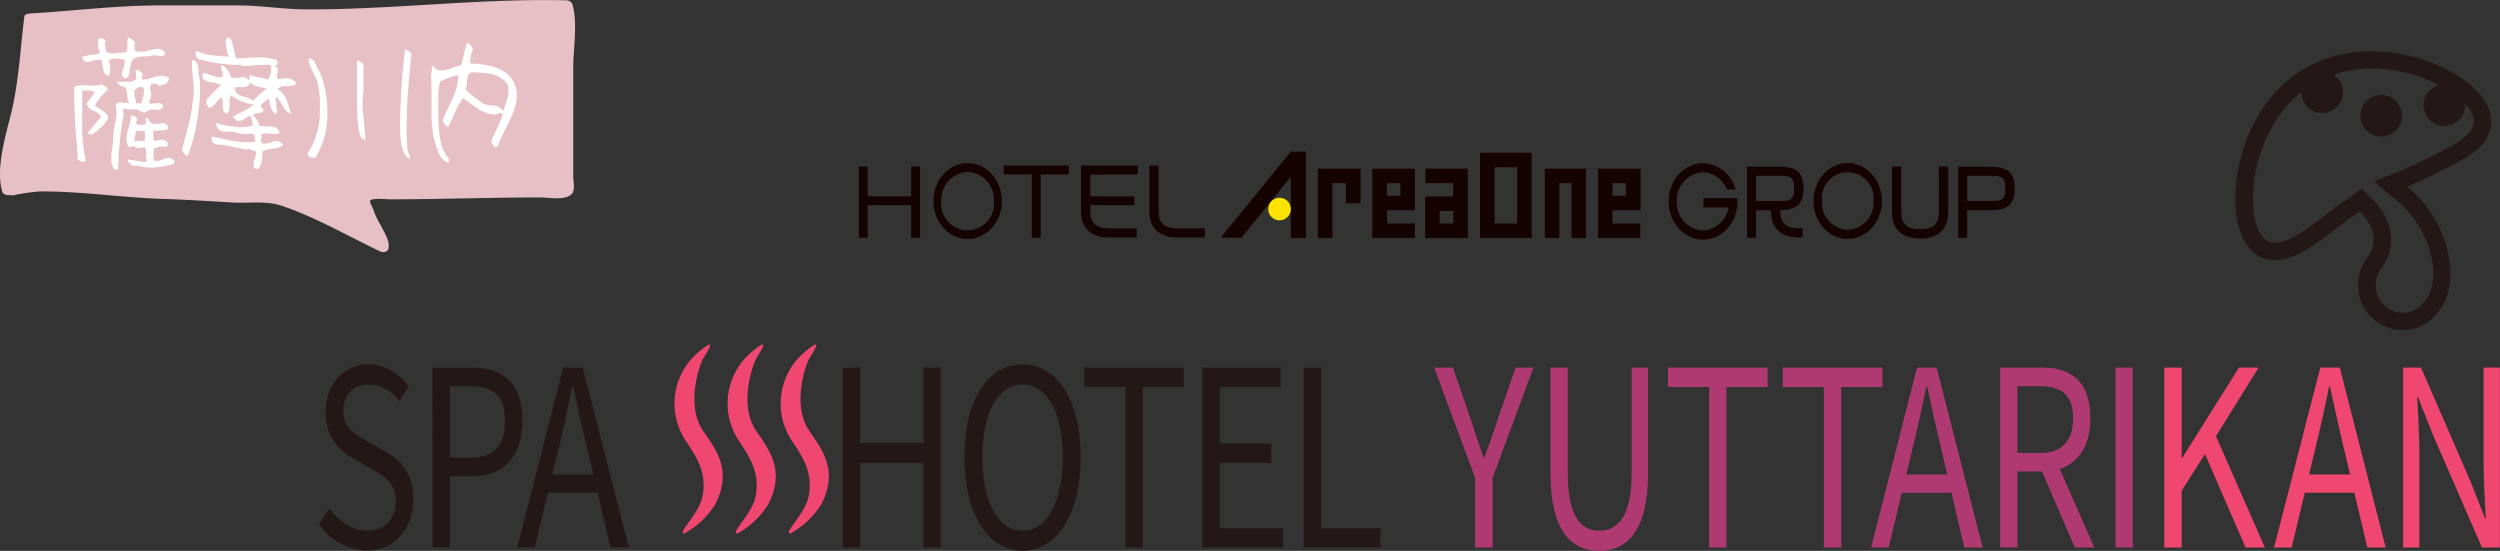 <svg xmlns="http://www.w3.org/2000/svg" viewBox="0 0 461.15 101.61"><rect x="0" y="0" width="461.15" height="101.61" fill="#333333" stroke="none"/><defs><style>.cls-1{fill:#231815;}.cls-2{fill:#f04771;}.cls-3{fill:#af3971;}.cls-4{fill:#150301;}.cls-5{fill:#fae300;}.cls-6{fill:#e6c0c5;}.cls-7{fill:#fff;}</style></defs><g id="レイヤー_2" data-name="レイヤー 2"><g id="レイヤー_1-2" data-name="レイヤー 1"><path class="cls-1" d="M58.87,96.68l1.91-2.89c1.81,2.47,4.31,4.11,6.92,4.11C71,97.9,73,95.73,73,92.5c0-3.39-1.82-4.47-4.19-5.83l-3.6-2.11A9.17,9.17,0,0,1,60.08,76c0-5.07,3.34-8.81,7.9-8.81a9.37,9.37,0,0,1,7.39,4.11L73.67,74A7.19,7.19,0,0,0,68,70.92c-2.82,0-4.68,1.88-4.68,4.85,0,3.19,2.19,4.39,4.15,5.49l3.58,2c2.9,1.65,5.17,3.94,5.17,8.87,0,5.24-3.28,9.43-8.55,9.43A10.86,10.86,0,0,1,58.87,96.68Z"/><path class="cls-1" d="M79.76,67.82h7.17c5.62,0,9.42,2.5,9.42,9.77,0,7-3.78,10.25-9.27,10.25H83V101h-3.2Zm6.92,16.59c4.39,0,6.48-2.1,6.48-6.82s-2.23-6.35-6.63-6.35H83V84.41Z"/><path class="cls-1" d="M103.88,67.82h3.61L116,101h-3.38l-4.37-18.53c-.91-3.71-1.71-7.36-2.52-11.19h-.15c-.78,3.85-1.58,7.48-2.48,11.19L98.64,101H95.39Zm-4,19.7h11.56v3.37H99.85Z"/><path class="cls-1" d="M155.47,67.82h3.19V81.71h11.67V67.82h3.2V101h-3.2V85.4H158.66V101h-3.19Z"/><path class="cls-1" d="M177.89,84.29c0-10.63,4.42-17.08,10.73-17.08s10.72,6.47,10.72,17.08-4.42,17.32-10.72,17.32S177.89,94.92,177.89,84.29Zm18.16,0c0-8.27-3-13.37-7.43-13.37s-7.43,5.1-7.43,13.37,2.95,13.61,7.43,13.61S196.05,92.56,196.05,84.29Z"/><path class="cls-1" d="M207.6,71.39H200V67.82h18.37v3.57h-7.59V101H207.6Z"/><path class="cls-1" d="M221.76,67.82h14.46v3.57H225v10.4h9.51v3.57H225V97.43h11.66V101H221.76Z"/><path class="cls-1" d="M240.49,67.82h3.19V97.43h10.95V101H240.49Z"/><path class="cls-2" d="M129.05,64.78c3.66-3.06,1.15.44.57,1.53s-3.18,8.41.08,13.16c2.49,3.64,5.38,7.35,2.25,13.53a15.76,15.76,0,0,1-5.71,5.41c-1.44,0,2.81-3.67,3.38-7,.79-4.65-1.39-7.41-3.31-10.39A12.39,12.39,0,0,1,129.05,64.78Z"/><path class="cls-2" d="M138.83,64.78c3.67-3.06,1.15.44.58,1.53s-3.18,8.41.07,13.16c2.5,3.64,5.38,7.35,2.25,13.53a15.64,15.64,0,0,1-5.7,5.41c-1.44,0,2.8-3.67,3.38-7C140.2,86.72,138,84,136.1,81A12.4,12.4,0,0,1,138.83,64.78Z"/><path class="cls-2" d="M148.62,64.78c3.66-3.06,1.15.44.57,1.53s-3.17,8.41.08,13.16c2.49,3.64,5.38,7.35,2.25,13.53a15.76,15.76,0,0,1-5.71,5.41c-1.44,0,2.81-3.67,3.38-7C150,86.72,147.8,84,145.88,81A12.4,12.4,0,0,1,148.62,64.78Z"/><path class="cls-3" d="M272.1,88.14l-7.55-20.33H268l3.24,9.37c.81,2.45,1.56,4.76,2.43,7.24h.15c.87-2.48,1.74-4.79,2.51-7.24l3.24-9.37h3.3l-7.54,20.33V101H272.1Z"/><path class="cls-3" d="M286,87.3V67.81h3.19v19.6c0,8,2.55,10.49,5.83,10.49s5.95-2.51,5.95-10.49V67.81H304V87.3c0,10.65-3.89,14.31-9,14.31S286,98,286,87.3Z"/><path class="cls-3" d="M315.27,71.39h-7.6V67.81h18.38v3.58h-7.59V101h-3.19Z"/><path class="cls-3" d="M336.43,71.39h-7.59V67.81h18.38v3.58h-7.59V101h-3.2Z"/><path class="cls-3" d="M353.62,67.81h3.61L365.72,101h-3.39L358,82.47c-.9-3.71-1.71-7.36-2.51-11.19h-.16c-.77,3.85-1.58,7.48-2.48,11.19L348.38,101h-3.25Zm-4,19.71h11.55v3.37H349.6Z"/><path class="cls-3" d="M368.94,67.81h7.86c5.11,0,8.78,2.43,8.78,9.34,0,6.63-3.67,9.82-8.78,9.82h-4.67v14h-3.19Zm7.4,15.74c3.91,0,6.06-2.09,6.06-6.4s-2.15-5.91-6.06-5.91h-4.21V83.55Zm-.17,2.27,2.5-2.19L386.33,101h-3.62Z"/><path class="cls-3" d="M390.22,67.81h3.19V101h-3.19Z"/><path class="cls-2" d="M399.23,67.81h3.2V84.46h.1L413,67.81h3.61l-7.85,12.65L417.78,101h-3.56l-7.49-17.24-4.3,6.75V101h-3.2Z"/><path class="cls-2" d="M428,67.81h3.6L440.06,101h-3.38L432.3,82.47c-.9-3.71-1.71-7.36-2.51-11.19h-.16c-.77,3.85-1.58,7.48-2.48,11.19L422.72,101h-3.25Zm-4,19.71h11.55v3.37H423.94Z"/><path class="cls-2" d="M443.28,67.81h3.3l9.08,20.87,2.71,6.87h.15c-.16-3.35-.4-7.09-.4-10.56V67.81h3V101h-3.3l-9.08-20.88-2.71-6.85h-.15c.16,3.35.4,6.89.4,10.36V101h-3Z"/><polygon class="cls-4" points="168.07 30.72 168.07 36.21 160.05 36.21 160.05 30.72 158.41 30.72 158.41 43.86 160.05 43.86 160.05 37.85 168.07 37.85 168.07 43.86 169.71 43.86 169.71 30.72 168.07 30.72"/><polygon class="cls-4" points="197.13 30.54 185.15 30.54 185.15 32.18 190.32 32.18 190.32 43.86 191.97 43.86 191.97 32.18 197.13 32.18 197.13 30.54"/><path class="cls-4" d="M184.8,37.09c0,3.88-2.83,7-6.31,7s-6.31-3.15-6.31-7,2.82-7,6.31-7S184.8,33.22,184.8,37.09Zm-6.31-5.39a5.15,5.15,0,0,0-4.86,5.4,4.88,4.88,0,1,0,9.71,0A5.15,5.15,0,0,0,178.49,31.7Z"/><path class="cls-4" d="M209.88,32.18V30.54H199.4V39c0,3.1,1.85,4.81,5.21,4.81h5.06V42.13h-5.06c-2.41,0-3.49-1-3.49-3.09V37.85h8.12V36.21h-8.12v-4Z"/><path class="cls-4" d="M212,30.56V39c0,3.1,1.85,4.81,5.22,4.81h5V42.13h-5c-2.42,0-3.5-1-3.5-3.09V30.56Z"/><polygon class="cls-4" points="229.01 43.84 225.17 43.84 238.1 27.97 240.92 27.97 240.92 43.91 238.1 43.91 238.1 32.64 229.01 43.84"/><path class="cls-5" d="M238.1,38.56A2.08,2.08,0,1,1,236,36.48,2.08,2.08,0,0,1,238.1,38.56Z"/><polygon class="cls-4" points="284.95 31.11 284.95 43.91 287.64 43.91 287.64 33.79 289.89 33.79 289.89 43.91 292.57 43.91 292.57 31.11 284.95 31.11"/><polygon class="cls-4" points="243.09 31.11 243.09 43.91 245.78 43.91 245.78 33.79 248.27 33.79 248.27 37.51 250.97 37.51 250.97 31.11 243.09 31.11"/><path class="cls-4" d="M261,38.79V31.11h-7.87v12.8H261V41.22h-5.12V38.79Zm-5.18-5h2.5V36.1h-2.5Z"/><path class="cls-4" d="M302.62,38.79V31.11h-7.87v12.8h7.81V41.22h-5.12V38.79Zm-5.18-5h2.5V36.1h-2.5Z"/><path class="cls-4" d="M262.94,31.11v2.68h5.12v2.44h-5.19v7.68h7.88V31.11Zm5.12,10.11h-2.5v-2.3h2.5Z"/><path class="cls-4" d="M273,28.16V43.91h9.54V28.16Zm2.7,13.06V30.85h4.16V41.22Z"/><path class="cls-4" d="M340.83,30.08c-3.49,0-6.31,3.14-6.31,7s2.82,7,6.31,7,6.31-3.15,6.31-7S344.31,30.08,340.83,30.08Zm0,12.32a5,5,0,0,1-4.76-5.3,4.79,4.79,0,1,1,9.52,0A5,5,0,0,1,340.83,42.4Z"/><path class="cls-4" d="M357.66,39.19c0,2.14-1.08,3.09-3.48,3.1s-3.48-1-3.48-3.1V30.72H349v8.47c0,3.1,1.84,4.8,5.18,4.82h0c3.34,0,5.18-1.72,5.18-4.82V30.72h-1.72Z"/><path class="cls-4" d="M332.67,34.73c0-3.33-1.72-4-4.81-4h-5.6V43.86h1.65V38.79h2.77V39c0,3.1,1.85,4.81,5.22,4.81h.6V42.13h-.6c-2.42,0-3.5-1-3.5-3.09v-.26c2.75-.09,4.26-.88,4.27-4h0v0Zm-4.81,2.34h-3.95V32.44h3.95c2.13,0,3.09-.08,3.09,2.31S330,37.07,327.86,37.07Z"/><path class="cls-4" d="M371.63,34.75v0h0c0-3.33-1.72-4-4.82-4h-5.59V43.86h1.64V38.79h3.95c3.1,0,4.8-.69,4.82-4h0Zm-4.82,2.32h-3.95V32.44h3.95c2.14,0,3.09-.08,3.1,2.31S369,37.07,366.81,37.07Z"/><path class="cls-4" d="M320.44,36.54v0h-6.21v1.73h4.6a5,5,0,0,1-4.71,4.24,5.12,5.12,0,0,1-4.82-5.37,5.12,5.12,0,0,1,4.82-5.36,4.85,4.85,0,0,1,4.4,3.17v0h1.63v0a6.44,6.44,0,0,0-6-4.85c-3.5,0-6.35,3.16-6.35,7.05s2.85,7.06,6.35,7.06,6.35-3.16,6.35-7.06C320.46,36.9,320.45,36.71,320.44,36.54Z"/><path class="cls-1" d="M459.43,21.36c-.55-3.23-3.91-6.58-9-9-6.61-3.1-16.69-4.67-25.13.2l-.14.08c-8.45,4.88-12.12,14.39-12.74,21.67-.48,5.57.75,10.15,3.27,12.25,3.62,3,8.12.41,9.6-.44a64.12,64.12,0,0,0,7.07-5.11c.48-.39,2.47-1.64,2.95-2,1.34,1.32,4.07,4.71,1.4,8.47a8.37,8.37,0,0,0,.68,11,8.26,8.26,0,0,0,9.07,1.73c.71-.34,6.41-3.17,5.47-11.51a22.07,22.07,0,0,0-7.9-14.26c2.53-1,8.09-3.79,10.19-5h0C455.77,28.58,460.23,26,459.43,21.36Zm-6.76,5.31c-1.93,1.11-7.37,3.84-9.79,4.8l-5,2L442,36.91a18.91,18.91,0,0,1,6.77,12.16c.57,5-1.85,7.23-3.34,8.09a2.64,2.64,0,0,1-.3.15,5,5,0,0,1-5.49-1.14,5.2,5.2,0,0,1-.29-6.81c2.81-3.94,2.13-8.77-1.76-12.61l-2-2-2.22,1.74c-.21.16-.71.48-1.22.81-.86.57-1.4.93-1.74,1.2a59.27,59.27,0,0,1-6.69,4.85c-2.79,1.62-4.63,1.85-5.94.76s-2.58-4.18-2.13-9.52c.56-6.47,3.77-14.9,11.15-19.16l.14-.08c7.38-4.26,16.29-2.83,22.17-.07,4.85,2.27,6.9,5,7.17,6.6S455.45,25.06,452.67,26.67Z"/><circle class="cls-1" cx="439.24" cy="21.35" r="3.84"/><circle class="cls-1" cx="450.9" cy="19.4" r="3.84"/><circle class="cls-1" cx="428.36" cy="17" r="3.84"/><path class="cls-6" d="M2,21.13c1.46-5.88,1.73-12,2.48-18,0-.45.59-.61,1-.64C13.78,2,22,.93,30.38,1c4.51,0,9,0,13.53,0,4.15,0,8.23.7,12.33.72,16,.11,32.23-2.06,48.25-1.66a1.16,1.16,0,0,1,1.15.9c.93,3.56.1,7.92.1,11.64,0,4.51,0,9,0,13.54,0,2.14,0,4.28,0,6.42,0,.75.36,2.39-.17,3.09-1.08,1.44-4.39.77-5.79.77-9.27,0-18.54.34-27.81.35-.62,0-3.33-.31-3.69.26-.16.26.52,1.34.59,1.65a16.22,16.22,0,0,0,1.43,3c.56,1.19,1.69,2.8,1.35,4.19-.16.65-1,.75-1.53.5C64.18,43.55,58,39.94,51.78,37.9c-2.68-.88-6-.38-8.82-.54-4.35-.26-8.68-.54-13-.67-7.45-.24-14.91-1.4-22.36-1.38a1,1,0,0,1-.24,0A38.21,38.21,0,0,0,2.54,36,1,1,0,0,1,2,36L1.51,36c-.4,0-1-.22-1.1-.67C-.82,31.19,1,25.12,2,21.13Z"/><path class="cls-7" d="M20,21.53q-.42,1.48-3,3.28a.81.81,0,0,1-.82-.32l2.48-3a3,3,0,0,0-1.51-1.1A1.67,1.67,0,0,1,16,19.05l1.5-2a1.51,1.51,0,0,0-1-.36l-.61,0a4.43,4.43,0,0,1-.73,0v6.52a27.87,27.87,0,0,0,.68,6.46,1,1,0,0,1-.58.17.91.91,0,0,1-.56-.17l-.37-.32c0-.66-.16-2.56-.41-5.68Q13.7,20.26,13.7,18c0-.7,0-1.38.05-2a3.68,3.68,0,0,1,1.53-.27c.21,0,.55,0,1,.05s.79,0,1,0a4.39,4.39,0,0,0,1.39-.2l.82.37c.25.24.37.4.37.48a.3.3,0,0,1-.05.15c-.78.83-1.23,1.3-1.34,1.43a6.34,6.34,0,0,0-.95,1.56c.46.27.9.55,1.34.82A3,3,0,0,1,20,21.53ZM30.52,9.81a.87.87,0,0,1-.83.54,4,4,0,0,1-.65-.09,5,5,0,0,0-.66-.08,6.33,6.33,0,0,1-1.67.22,5.48,5.48,0,0,0-1.73.26A1.43,1.43,0,0,0,24.13,12a7.7,7.7,0,0,0-.24,1.31,1.66,1.66,0,0,1-.59,1.14c-.55-.11-.82-.38-.82-.8a3.69,3.69,0,0,1,.28-1.09A4.12,4.12,0,0,0,23,11.35,1.41,1.41,0,0,0,23,11a9.7,9.7,0,0,0-1.53-.19,3.08,3.08,0,0,0-1.46.34,4.5,4.5,0,0,1,.34,1.58,4.06,4.06,0,0,1-.2,1.19.63.63,0,0,1-.21.05c-.1,0-.34-.16-.73-.49-.12-.55-.29-1.37-.51-2.48a1.61,1.61,0,0,0-.39,0,4.64,4.64,0,0,0-1.14.21,4.47,4.47,0,0,1-1.05.22q-.75,0-1-.9a5.47,5.47,0,0,1,1.7-.4,5.2,5.2,0,0,0,1.7-.4A3.32,3.32,0,0,1,18.08,8a4,4,0,0,1,.1-.93c.68-.06,1.12.1,1.33.49a.93.93,0,0,0-.17.53,2.35,2.35,0,0,0,.1.56,3.13,3.13,0,0,1,.1.61,1.12,1.12,0,0,1,0,.27,2.68,2.68,0,0,0,1.39.34A10.6,10.6,0,0,0,22,9.75a9,9,0,0,1,1.14-.06,1.69,1.69,0,0,0,.36-1.19V8.14c0-.16,0-.28,0-.34a2,2,0,0,1,.17-.9,5.33,5.33,0,0,1,1,.63.87.87,0,0,1,.17.58,4.06,4.06,0,0,1,0,.42,3,3,0,0,0,0,.36c0,.47.23.67.7.61a2.31,2.31,0,0,0,.46.05,7,7,0,0,0,1.56-.27A7,7,0,0,1,29,9,1.77,1.77,0,0,1,30.52,9.81Zm.68,4.62c-.23.76-.56,1.14-1,1.14-.14-.05-.36.08-.65.37a1.92,1.92,0,0,0-1.17-.51.78.78,0,0,0-.46.14.92.92,0,0,0-.22.64,3.41,3.41,0,0,0,.1.68,4.08,4.08,0,0,1,.1.68,1.19,1.19,0,0,1-.34.85.8.8,0,0,0,.36.82A3,3,0,0,1,29,19a1.33,1.33,0,0,1,1,.34.9.9,0,0,1,.1.34c0,.2-.14.34-.42.44s-.61.22-.63.22a1.77,1.77,0,0,0-.73-.15,2.23,2.23,0,0,0-1.43.49.62.62,0,0,1-.29.07,1.85,1.85,0,0,1-.78-.31,1.47,1.47,0,0,0-.87-.27l-.95,0A2.18,2.18,0,0,1,23,20c-.23.09-.34.22-.34.39a1.6,1.6,0,0,0,.08.38.74.74,0,0,1,.06.38,65,65,0,0,0-1,9.86.5.5,0,0,1-.44.29A.62.62,0,0,1,21,31.2a3.71,3.71,0,0,1-.49-2,14.42,14.42,0,0,1,.19-1.86,9.91,9.91,0,0,0,.15-1.74,14.21,14.21,0,0,1,.32-2.49,14,14,0,0,0,.32-2.41,4.94,4.94,0,0,0-.13-1.17c.09-.55.44-.76,1.07-.63s1.23.13,1.41-.08a1.69,1.69,0,0,1-.36-1.11,6,6,0,0,0-.17-1.22,1,1,0,0,0-1-.58l-.8-.83c.15,0,.76,0,1.85,0a3.09,3.09,0,0,0,1.75-.39s0-.23,0-.73a1.52,1.52,0,0,0-.14-.73c.09-.23.22-.34.38-.34s.43.22.93.66a.41.41,0,0,1,.05.19,1.08,1.08,0,0,1-.1.34.84.84,0,0,0-.1.32.36.36,0,0,0,.15.29,5,5,0,0,0,1.84-.38A6.06,6.06,0,0,1,29.86,14,2.1,2.1,0,0,1,31.2,14.43Zm1,15.31-.14.51a16.39,16.39,0,0,1-4.21.66,8.19,8.19,0,0,1-2.38-.34h-.63a1,1,0,0,1-.67-.17l-.33-.32a.62.62,0,0,1-.24-.44.54.54,0,0,1,.05-.22l3.11.49.36-.36a2.7,2.7,0,0,1-.17-1.27,1.49,1.49,0,0,0-.34-1.19,1.87,1.87,0,0,1-.9.2,2,2,0,0,1-.92-.2.31.31,0,0,0-.39-.1,3,3,0,0,1-.46.13.36.36,0,0,1-.29-.17,3.05,3.05,0,0,1-.32-1.36,8.13,8.13,0,0,1,.42-2.11,8.38,8.38,0,0,0,.41-2.15.9.9,0,0,1,.69.14,1,1,0,0,1,.45.54c0,.07,0,.17-.11.31a.38.38,0,0,0-.08.35.66.66,0,0,0,.63.36,2.91,2.91,0,0,0,.44-.05,1,1,0,0,1,.43,0c.23-.08.34-.21.34-.41a1.29,1.29,0,0,0-.06-.33A1.16,1.16,0,0,1,26.8,22c0-.11.09-.17.27-.17a2,2,0,0,1,.34.05,1.11,1.11,0,0,0,1.17,1,4.83,4.83,0,0,0,.75-.09,6,6,0,0,1,.73-.08c.58,0,.91.33,1,1a2.51,2.51,0,0,1-1.38.34,3.9,3.9,0,0,0-1.41.17s0,.29,0,.92a1.83,1.83,0,0,0,.17.85,12,12,0,0,0,1.34-.2,1.28,1.28,0,0,1,1,.37.48.48,0,0,1,.17.36c0,.41-.16.61-.49.61a1,1,0,0,0-.53-.14,2.71,2.71,0,0,0-.75.15,2.51,2.51,0,0,1-.71.16,5.09,5.09,0,0,0-.19,1.29,1.71,1.71,0,0,0,.36,1.19,4,4,0,0,0,1.25-.33,4.16,4.16,0,0,1,1.25-.33A1.3,1.3,0,0,1,32.17,29.74ZM26.1,19.05c0-.07.09-.42.26-1.07a6,6,0,0,0,.2-1.26c0-.46-.17-.68-.51-.68a2,2,0,0,0-.79.24.85.85,0,0,0-.5.82,4.87,4.87,0,0,0,.17.95,4,4,0,0,1,.15,1Zm.63,6.9V24.18H25.08L24.76,26Z"/><path class="cls-7" d="M36.84,14.46c0,.58.07,1.19.07,1.82a38.48,38.48,0,0,1-2.23,12.44c-.43,0-.8-.4-1.12-1.09,0-.05.35-1.31,1-3.77A31.63,31.63,0,0,0,35.4,20c0-.36.1-.89.2-1.61a9.36,9.36,0,0,0,.14-1.72,22.47,22.47,0,0,0-.17-2.41c-.11-1-.17-1.83-.17-2.33a8.18,8.18,0,0,1,.05-.88,1.3,1.3,0,0,1,1,.83,4.91,4.91,0,0,1,.15,1.26A3.28,3.28,0,0,0,36.84,14.46ZM51.15,12c-.49,0-1-.05-1.53-.05s-1.44,0-2.48.1-2,.11-2.48.12L44.49,12a31.48,31.48,0,0,1-8-1.12,3.16,3.16,0,0,1-.46-1.07.43.43,0,0,1,.29-.41,8.24,8.24,0,0,0,2.92.82l3.06.25c-.11,0-.26-.39-.43-1.12a8.08,8.08,0,0,1-.25-1.73.66.66,0,0,1,.05-.31q.27-.39.51-.39c.31,0,.6.58.87,1.75.31,1.34.48,2,.51,2.09.51,0,1.22,0,2.14-.08s1.73-.09,2.16-.09a8,8,0,0,1,2.68.39l.22-.12a1,1,0,0,1,.43.8A1,1,0,0,1,51.15,12Zm3.4,3.16,0,.49a9,9,0,0,1-1.84.24,1.83,1.83,0,0,0-1.51.56,4,4,0,0,1,1.75,2.14c.24.82.49,1.65.73,2.48a3.37,3.37,0,0,1-1.46-1.46A10.66,10.66,0,0,0,51,17.88a.34.34,0,0,0-.19.34l.12.15a.18.18,0,0,0-.15.17,4.17,4.17,0,0,1,.27.51,1.47,1.47,0,0,0,0,1,1,1,0,0,1-.2,1,2.34,2.34,0,0,1-.93-1.34c-.11-.52-.23-1-.36-1.55l-.85.63c-.38.29-.56.54-.56.75s.15.41.46.61c0,.44-.31.66-.83.68s-1,.18-1.11.44l.65.73a1.51,1.51,0,0,1,.42.9.75.75,0,0,1,0,.26,8.66,8.66,0,0,0,1.84.15c1.17,0,1.82.41,2,1.19a1.5,1.5,0,0,1-.88.24,6.12,6.12,0,0,1-.8-.07,6,6,0,0,0-.78-.07,1.34,1.34,0,0,0-1,.36.56.56,0,0,1,.12.36,1.93,1.93,0,0,1-.05.35,1.74,1.74,0,0,0,0,.34.5.5,0,0,0,.32.48,4.1,4.1,0,0,0,1.32-.17A6.59,6.59,0,0,1,50.91,26a1.41,1.41,0,0,1,1.31.78,3,3,0,0,1-1.77.63,7.66,7.66,0,0,0-2,.44c-.08,2.22-.44,3.33-1.07,3.33-.41,0-.61-.25-.61-.76a5,5,0,0,1,.26-1.29,5.84,5.84,0,0,0,.25-1,.21.21,0,0,0-.07-.19c-.23-.08-.46-.17-.68-.27a2,2,0,0,0-.68-.17.87.87,0,0,0-.42.1L42.6,27a16.8,16.8,0,0,0-2.77-.36A1.25,1.25,0,0,1,39,25.59a.9.9,0,0,1,.12-.42l3.14.68a16.5,16.5,0,0,0,3.25.39,10,10,0,0,0,1.58-.12C47,25.81,47,25.5,47,25.2s-.3-.56-.61-.56a3.09,3.09,0,0,0-.5.06,3.05,3.05,0,0,1-.52.06,7.32,7.32,0,0,1-1.48-.24,5.66,5.66,0,0,0-1.43-.24,8.41,8.41,0,0,1-1,0,2,2,0,0,1-1.06-.31,2.19,2.19,0,0,1-.57-1.32,14.75,14.75,0,0,0,4.59.78,8.1,8.1,0,0,0,2.21-.27s0-.33-.17-.95a1.74,1.74,0,0,0-.36-.87,5,5,0,0,0-1,.58,2.08,2.08,0,0,1-1,.41.94.94,0,0,1-.51-.14l-.68-.68,2-1a8.45,8.45,0,0,0,1.85-1.22,8.07,8.07,0,0,1-4.11-1.72,2.32,2.32,0,0,0-.32,1.29v.46c0,.21,0,.36,0,.46A2.29,2.29,0,0,1,41.92,21a1.23,1.23,0,0,1-.83-1.29c0-.1,0-.23,0-.39v-.41a1.62,1.62,0,0,0-.21-.9,2.86,2.86,0,0,0-1.12,1.09,1.51,1.51,0,0,1-1.31.75c-.09-.17-.17-.34-.25-.51a1.61,1.61,0,0,1-.14-.58.77.77,0,0,1,.24-.56,32.63,32.63,0,0,1,2.45-2.5,5.36,5.36,0,0,0-2-.56c-.94-.16-1.41-.52-1.41-1.07a1.73,1.73,0,0,1,.15-.65c.18,0,.74.22,1.68.53a5.06,5.06,0,0,0,1.67.32.72.72,0,0,0,.25-.54,2.23,2.23,0,0,0-.15-.63,2.28,2.28,0,0,1-.15-.68A.84.84,0,0,1,40.9,12a3.34,3.34,0,0,1,1.72,2.31,2.77,2.77,0,0,0,.61.07A6.82,6.82,0,0,0,44,14.3a6.82,6.82,0,0,1,.74-.06,1.27,1.27,0,0,1,1.09.53.58.58,0,0,0,.22-.46c0-.16,0-.33,0-.51a6.46,6.46,0,0,0,1.75.47,8.84,8.84,0,0,1,1.61.38,2.93,2.93,0,0,0,.58-2,7.55,7.55,0,0,0-.07-.92.8.8,0,0,1,.82.36c.33.39.5.59.51.59a2.49,2.49,0,0,1-.07.7,3.38,3.38,0,0,0-.1.63.75.75,0,0,0,.27.61,5.66,5.66,0,0,1,1.36-.19A2.5,2.5,0,0,1,54.55,15.16Zm-5.32,1.19L47.65,16a3.33,3.33,0,0,1-1.53-.78c-.13.57-.58.85-1.36.85a3.34,3.34,0,0,1-.41,0h-.42a2.19,2.19,0,0,0-.63.07,1.42,1.42,0,0,0,.63,1.27,7.72,7.72,0,0,0,1.44.53,4.33,4.33,0,0,1,1.38.61A12.06,12.06,0,0,1,49.23,16.35Z"/><path class="cls-7" d="M60.38,20.65a15.05,15.05,0,0,1-2.23,8.48,3.63,3.63,0,0,1-.9-.14.8.8,0,0,1-.51-.68A14.65,14.65,0,0,0,59,19.78,17.73,17.73,0,0,0,58.51,15c0-.15-.18-.44-.39-.88-.5-1.05-.75-1.59-.75-1.6a5.87,5.87,0,0,1-.46-1.73H57a1.24,1.24,0,0,1,1,.63c.18.38.36.75.56,1.12.06.13.17.31.31.54s.25.57.47,1.14A19.12,19.12,0,0,1,60.38,20.65Zm7.05,5.1-.22,0c-.43,0-.77-.51-1-1.53a9.73,9.73,0,0,1-.15-1.12,45.56,45.56,0,0,1-.22-4.81c0-.58,0-1.45,0-2.6s0-2,0-2.6,0-1.36,0-1.95c.73.17,1.13.52,1.21,1.05V13c0,.27,0,.68,0,1.21v1.75c0,.26,0,.45,0,.56a10.45,10.45,0,0,1-.1,1.24c-.06.55-.09,1-.09,1.24s0,.33,0,.49ZM75.89,9.91c-.21,2.24-.42,4.47-.61,6.71Q75,20.51,75,23.37c0,1.07,0,2.1.1,3.09a12,12,0,0,0,.1,1.38,3.48,3.48,0,0,0,.24.61,1.65,1.65,0,0,1,.17.63,2.13,2.13,0,0,1,0,.27c-.83-.39-1.37-1.39-1.63-3a24.81,24.81,0,0,1-.19-3.67,132.44,132.44,0,0,1,.92-13.58A1.94,1.94,0,0,1,75.89,9.91Z"/><path class="cls-7" d="M95.33,17.61a9,9,0,0,1-.71,3.24A34.1,34.1,0,0,1,93.14,24a29.33,29.33,0,0,0-1.36,3.06.94.94,0,0,1-.34.07q-.3,0-.51-.39c-.11-.19-.23-.4-.34-.61q.27-.72,1.14-2.52a21.26,21.26,0,0,0,1-2.58.55.55,0,0,0-.42-.19,1.45,1.45,0,0,0-.47.13,1.46,1.46,0,0,1-.5.13c.07,0,0,0-.27,0s-.6-.1-1.07-.2a7.91,7.91,0,0,1-2.4-1.21L85.39,18.1a16.86,16.86,0,0,0-1.46,2.63c-.42.9-.83,1.81-1.24,2.72a1.63,1.63,0,0,1-1-1.49c.62-1.29,1.23-2.6,1.85-3.91a10.5,10.5,0,0,0,1-4.13,4.41,4.41,0,0,0-1.7.41L81.21,15a10.13,10.13,0,0,0-.37,2.9q0,.39,0,1.2c0,.54,0,.94,0,1.2,0,.1,0,.25,0,.46v.47c0,.06,0,.63.07,1.7a20.39,20.39,0,0,0,.41,3.35,6.86,6.86,0,0,0,1.49,3c0-.05,0,.08,0,.39a.33.33,0,0,1-.17.34,3,3,0,0,1-1.6-1.53,10.42,10.42,0,0,1-.76-2.14c-.08-.24-.18-.62-.31-1.12a23.59,23.59,0,0,1-.37-5c0-3.38,0-5.54-.14-6.48a1.3,1.3,0,0,0,.17-.83,1.26,1.26,0,0,1,.17-.83A2,2,0,0,0,81.5,13a5.57,5.57,0,0,0,1.81-.44,7.69,7.69,0,0,1,1.74-.49l1-4A.44.44,0,0,1,86.31,8c.26,0,.57.32.93,1a7.23,7.23,0,0,0-.49,2.72c3.17.06,5.47.74,6.88,2A5,5,0,0,1,95.33,17.61Zm-1.53-.8a4.75,4.75,0,0,0-.17-1.24,5.06,5.06,0,0,0-2.8-1.87,15.93,15.93,0,0,0-3.42-.34h-.08a.91.91,0,0,0-1,.59,5.72,5.72,0,0,0-.19,1.31,3.05,3.05,0,0,1-.29,1.24,21.73,21.73,0,0,0,2.45,2l.71.56a5.51,5.51,0,0,0,2,.42,2.18,2.18,0,0,1,1.85,1c.19-.6.38-1.2.56-1.8A7.18,7.18,0,0,0,93.8,16.81Z"/></g></g></svg>